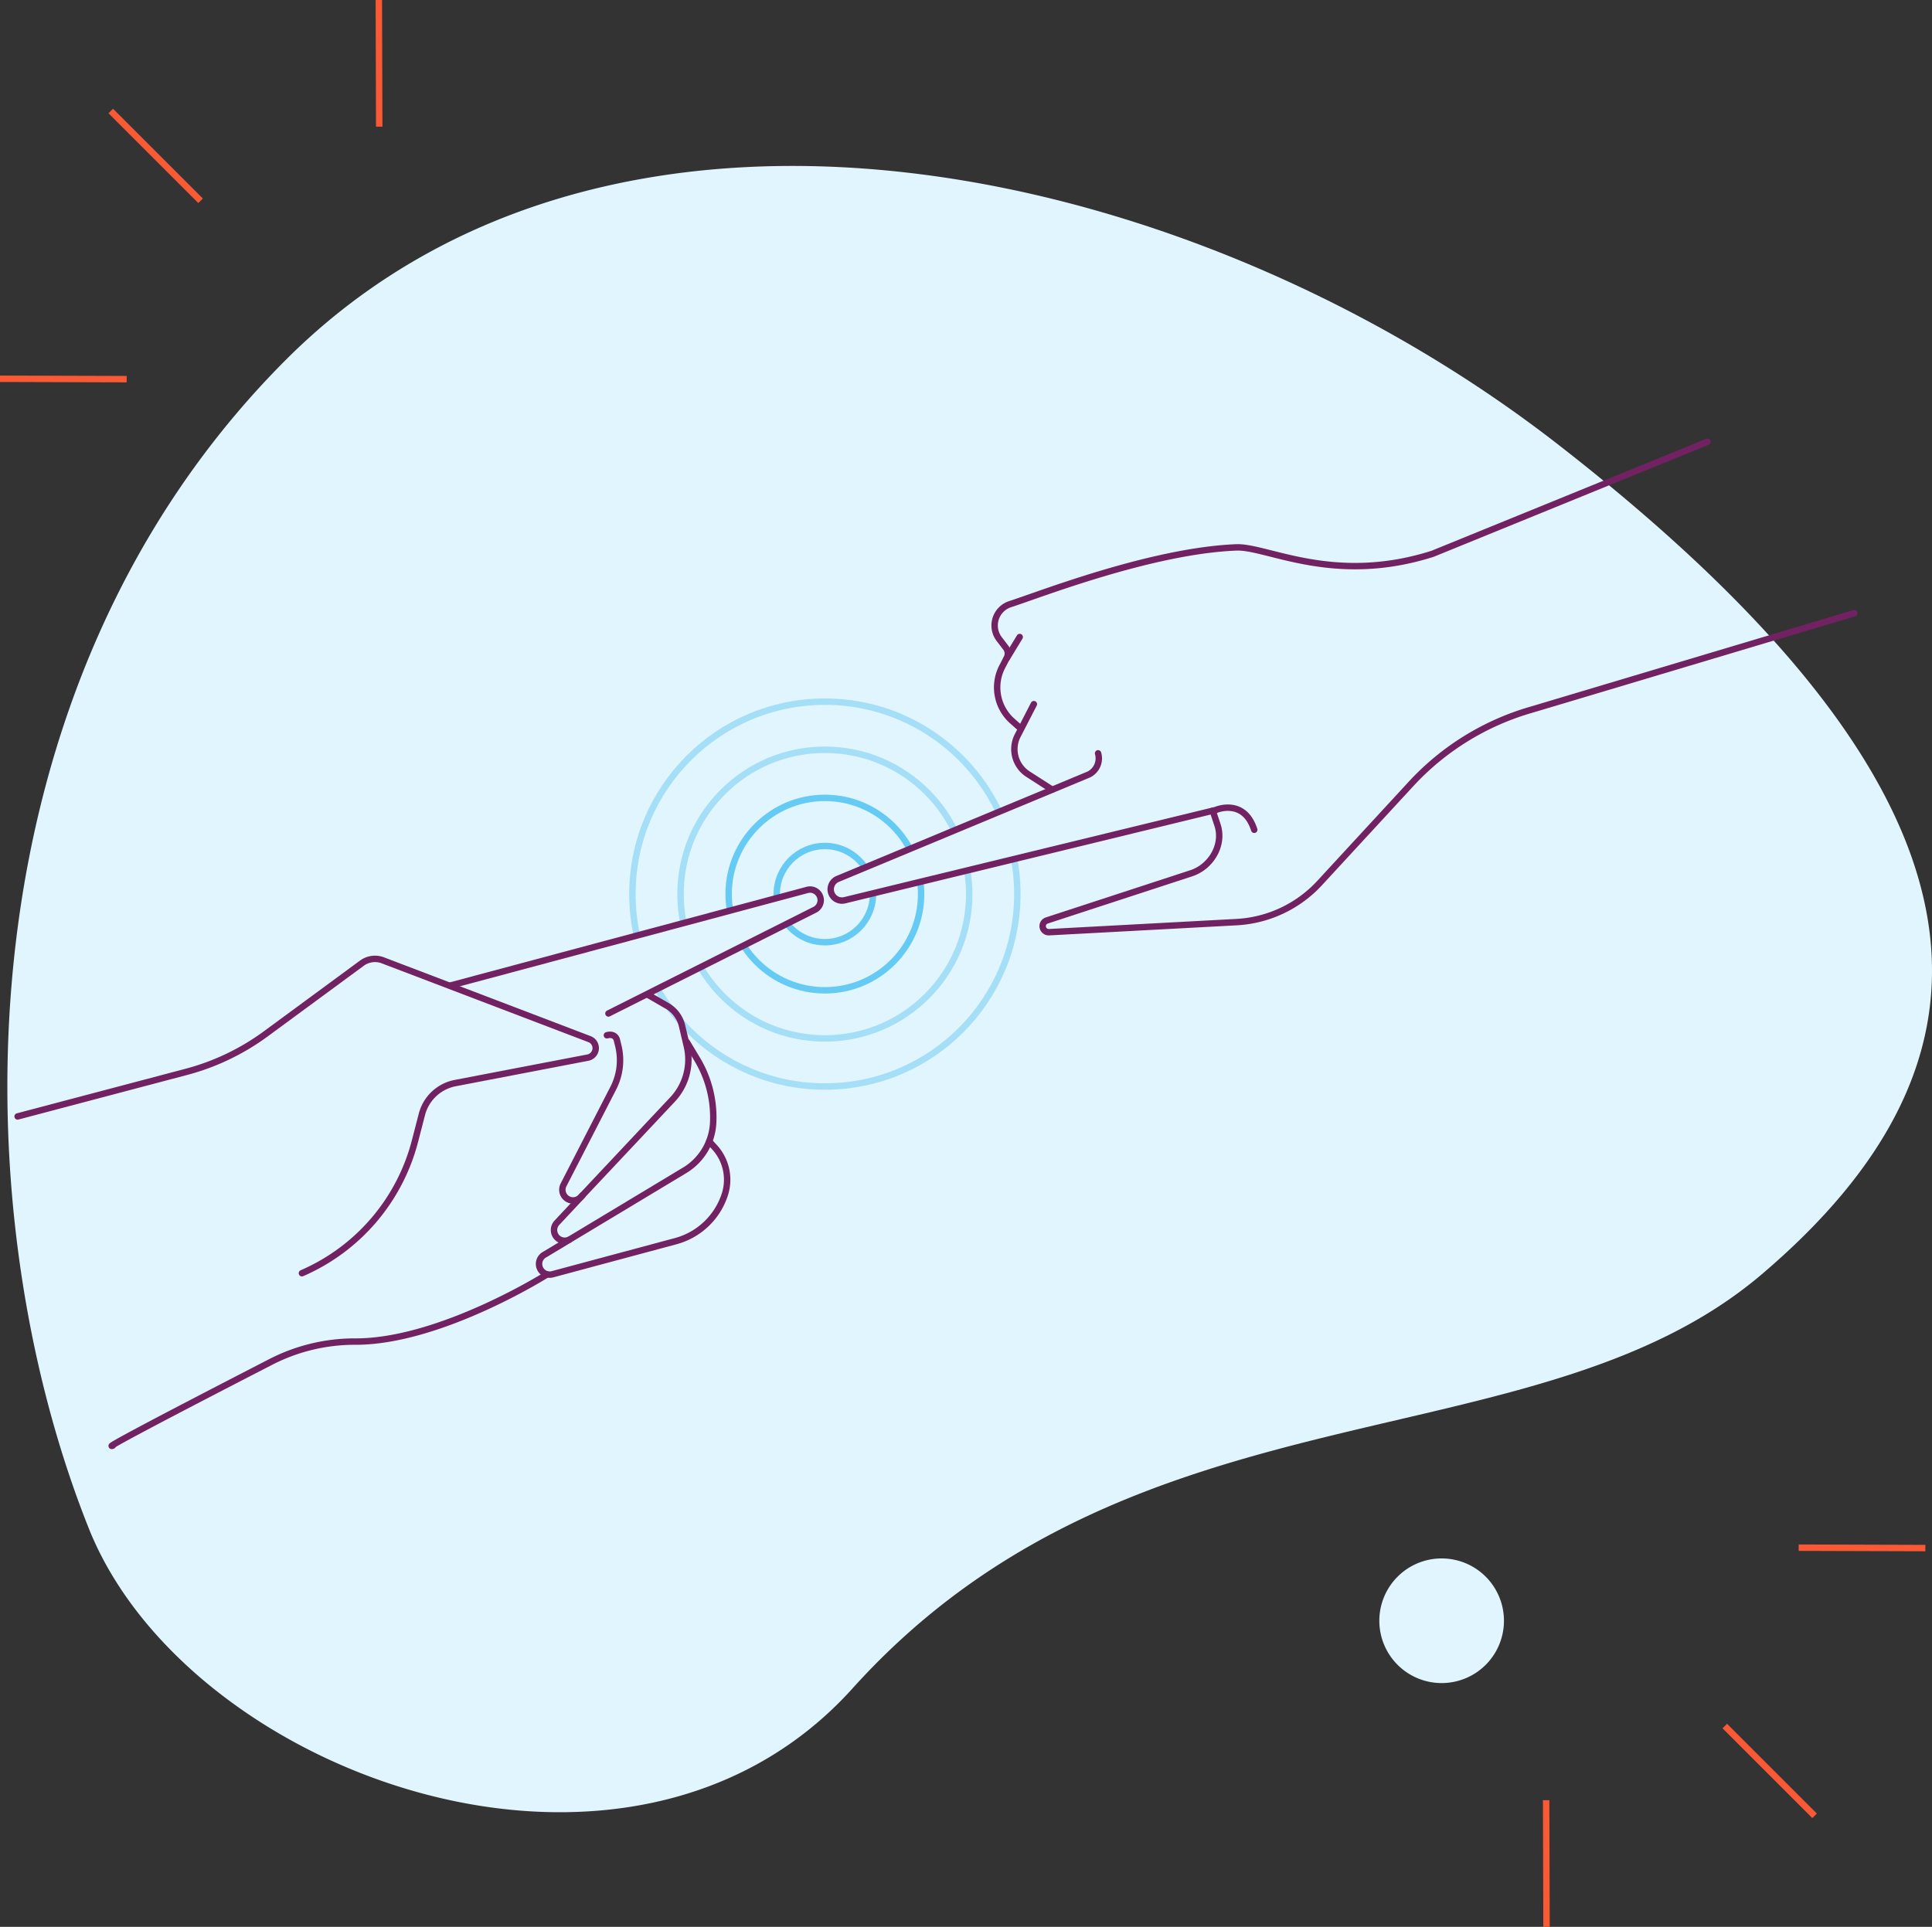 <svg id="Contact_page" data-name="Contact page" xmlns="http://www.w3.org/2000/svg" viewBox="0 0 602.29 600.79"><rect x="0" y="0" width="602.29" height="600.79" fill="#333333" stroke="none"/><path d="M463.17,519.09a19.43,19.43,0,1,1,0-27.47A19.45,19.45,0,0,1,463.17,519.09Zm86-121.72c-71.06,60.42-195.27,31.32-283.39,129.07-69.7,77.32-207.37,27-238.07-49.81C-13.1,374.46-12.86,214.17,89.18,112.13s282.54-62.19,396.46,26.4C631.93,252.3,625.52,332.45,549.17,397.37Z" style="fill:#e0f5fd;fill-rule:evenodd"/><circle cx="257.15" cy="278.78" r="60" style="fill:none;stroke:#a4def7;stroke-linecap:round;stroke-linejoin:round;stroke-width:2px"/><circle cx="257.15" cy="278.78" r="45" style="fill:none;stroke:#a4def7;stroke-linecap:round;stroke-linejoin:round;stroke-width:2px"/><circle cx="257.15" cy="278.78" r="30" style="fill:#e0f5fd;stroke:#66cbf4;stroke-linecap:round;stroke-linejoin:round;stroke-width:2px"/><circle cx="257.15" cy="278.78" r="15" style="fill:#e0f5fd;stroke:#66cbf4;stroke-linecap:round;stroke-linejoin:round;stroke-width:2px"/><path d="M140.27,307.33l111.36-29.84a3.28,3.28,0,0,1,2.56.32,3.33,3.33,0,0,1-.2,5.87L189.68,316" style="fill:#e0f5fd;stroke:#722263;stroke-linecap:round;stroke-linejoin:round;stroke-width:2px"/><path d="M177.41,386.6l-7.61,4.58a3.31,3.31,0,0,0-1.31,1.26,3.33,3.33,0,0,0,3.85,4.85L210.64,387a22.13,22.13,0,0,0,15.25-14.34,15,15,0,0,0-2.95-14.74l-1.84-2" style="fill:none;stroke:#722263;stroke-linecap:round;stroke-linejoin:round;stroke-width:2px"/><path d="M181.63,372.69l-8,8.55a3.49,3.49,0,0,0-.47.62,3.33,3.33,0,0,0,4.62,4.51l35.72-21.5A18.33,18.33,0,0,0,222.33,350a35.21,35.21,0,0,0-5.07-19.86l-3.16-5.25" style="fill:none;stroke:#722263;stroke-linecap:round;stroke-linejoin:round;stroke-width:2px"/><path d="M202.2,310.3l5.81,3.35a9.75,9.75,0,0,1,4.61,6.22l1.51,6.4a18.16,18.16,0,0,1-4.44,16.52l-28.63,30.47a3.33,3.33,0,0,1-5.38-3.81l15.54-30.23a19,19,0,0,0,1.49-13.32l-.41-1.67s-.45-2.13-3.1-1.43" style="fill:none;stroke:#722263;stroke-linecap:round;stroke-linejoin:round;stroke-width:2px"/><path d="M35.17,450.74s-7.73,3.25,49.07-26a57.23,57.23,0,0,1,26.41-6.43c26.51.12,59.85-20.92,59.85-20.92" style="fill:none;stroke:#722263;stroke-linecap:round;stroke-linejoin:round;stroke-width:2px"/><path d="M5.49,348.11l52.6-13.9a73.65,73.65,0,0,0,24.83-11.9l29.91-22a6.9,6.9,0,0,1,6.54-.87L183.76,324a3.68,3.68,0,0,1,.45.21,3,3,0,0,1,1.1,4.1,3.05,3.05,0,0,1-2.05,1.46l-41.39,7.95a13.31,13.31,0,0,0-10.33,9.69l-2.2,8.49a61.75,61.75,0,0,1-35.22,41.09" style="fill:none;stroke:#722263;stroke-linecap:round;stroke-linejoin:round;stroke-width:2px"/><path d="M578.05,191.19,477.32,221.31a81.83,81.83,0,0,0-37.48,23.16L411.4,275.32a38,38,0,0,1-25.92,12.2l-58.4,3.14a1.9,1.9,0,0,1-2-1.53,1.85,1.85,0,0,1,1.22-2.11l45-14.71c6.22-2,10.27-8.82,8.27-15l-1.5-4.52" style="fill:none;stroke:#722263;stroke-linecap:round;stroke-linejoin:round;stroke-width:2px"/><path d="M342.32,234.89a5.6,5.6,0,0,1-2.92,6.61l-78.29,32.56a3.51,3.51,0,0,0,2.17,6.65L379,252.56s8.78-3.83,12,6.17" style="fill:#e0f5fd;stroke:#722263;stroke-linecap:round;stroke-linejoin:round;stroke-width:2px"/><path d="M328,246.22l-7.53-4.84a9.27,9.27,0,0,1-3.23-12l5.06-9.82" style="fill:none;stroke:#722263;stroke-linecap:round;stroke-linejoin:round;stroke-width:2px"/><path d="M317.93,226.91l-2.4-2.13a14,14,0,0,1-3-17.07l1.28-2.48a3,3,0,0,0-.24-3.26l-2.09-2.73a7,7,0,0,1,3.46-10.88c8.7-2.76,43.86-16.63,70.5-17.68,9.6-.36,30.28,11.83,61.15,2l85.69-34.93" style="fill:none;stroke:#722263;stroke-linecap:round;stroke-linejoin:round;stroke-width:2px"/><line x1="313.83" y1="205.3" x2="317.89" y2="198.62" style="fill:none;stroke:#722263;stroke-linecap:round;stroke-linejoin:round;stroke-width:2px"/><line x1="565.69" y1="566.18" x2="537.69" y2="538.18" style="fill:none;stroke:#f95a35;stroke-miterlimit:10;stroke-width:2px"/><line x1="482.12" y1="600.79" x2="482" y2="561.3" style="fill:none;stroke:#f95a35;stroke-miterlimit:10;stroke-width:2px"/><line x1="560.73" y1="482.57" x2="600.22" y2="482.69" style="fill:none;stroke:#f95a35;stroke-miterlimit:10;stroke-width:2px"/><line x1="34.53" y1="34.61" x2="62.53" y2="62.61" style="fill:none;stroke:#f95a35;stroke-miterlimit:10;stroke-width:2px"/><line x1="118.1" x2="118.22" y2="39.49" style="fill:none;stroke:#f95a35;stroke-miterlimit:10;stroke-width:2px"/><line x1="39.49" y1="118.22" y2="118.1" style="fill:none;stroke:#f95a35;stroke-miterlimit:10;stroke-width:2px"/></svg>